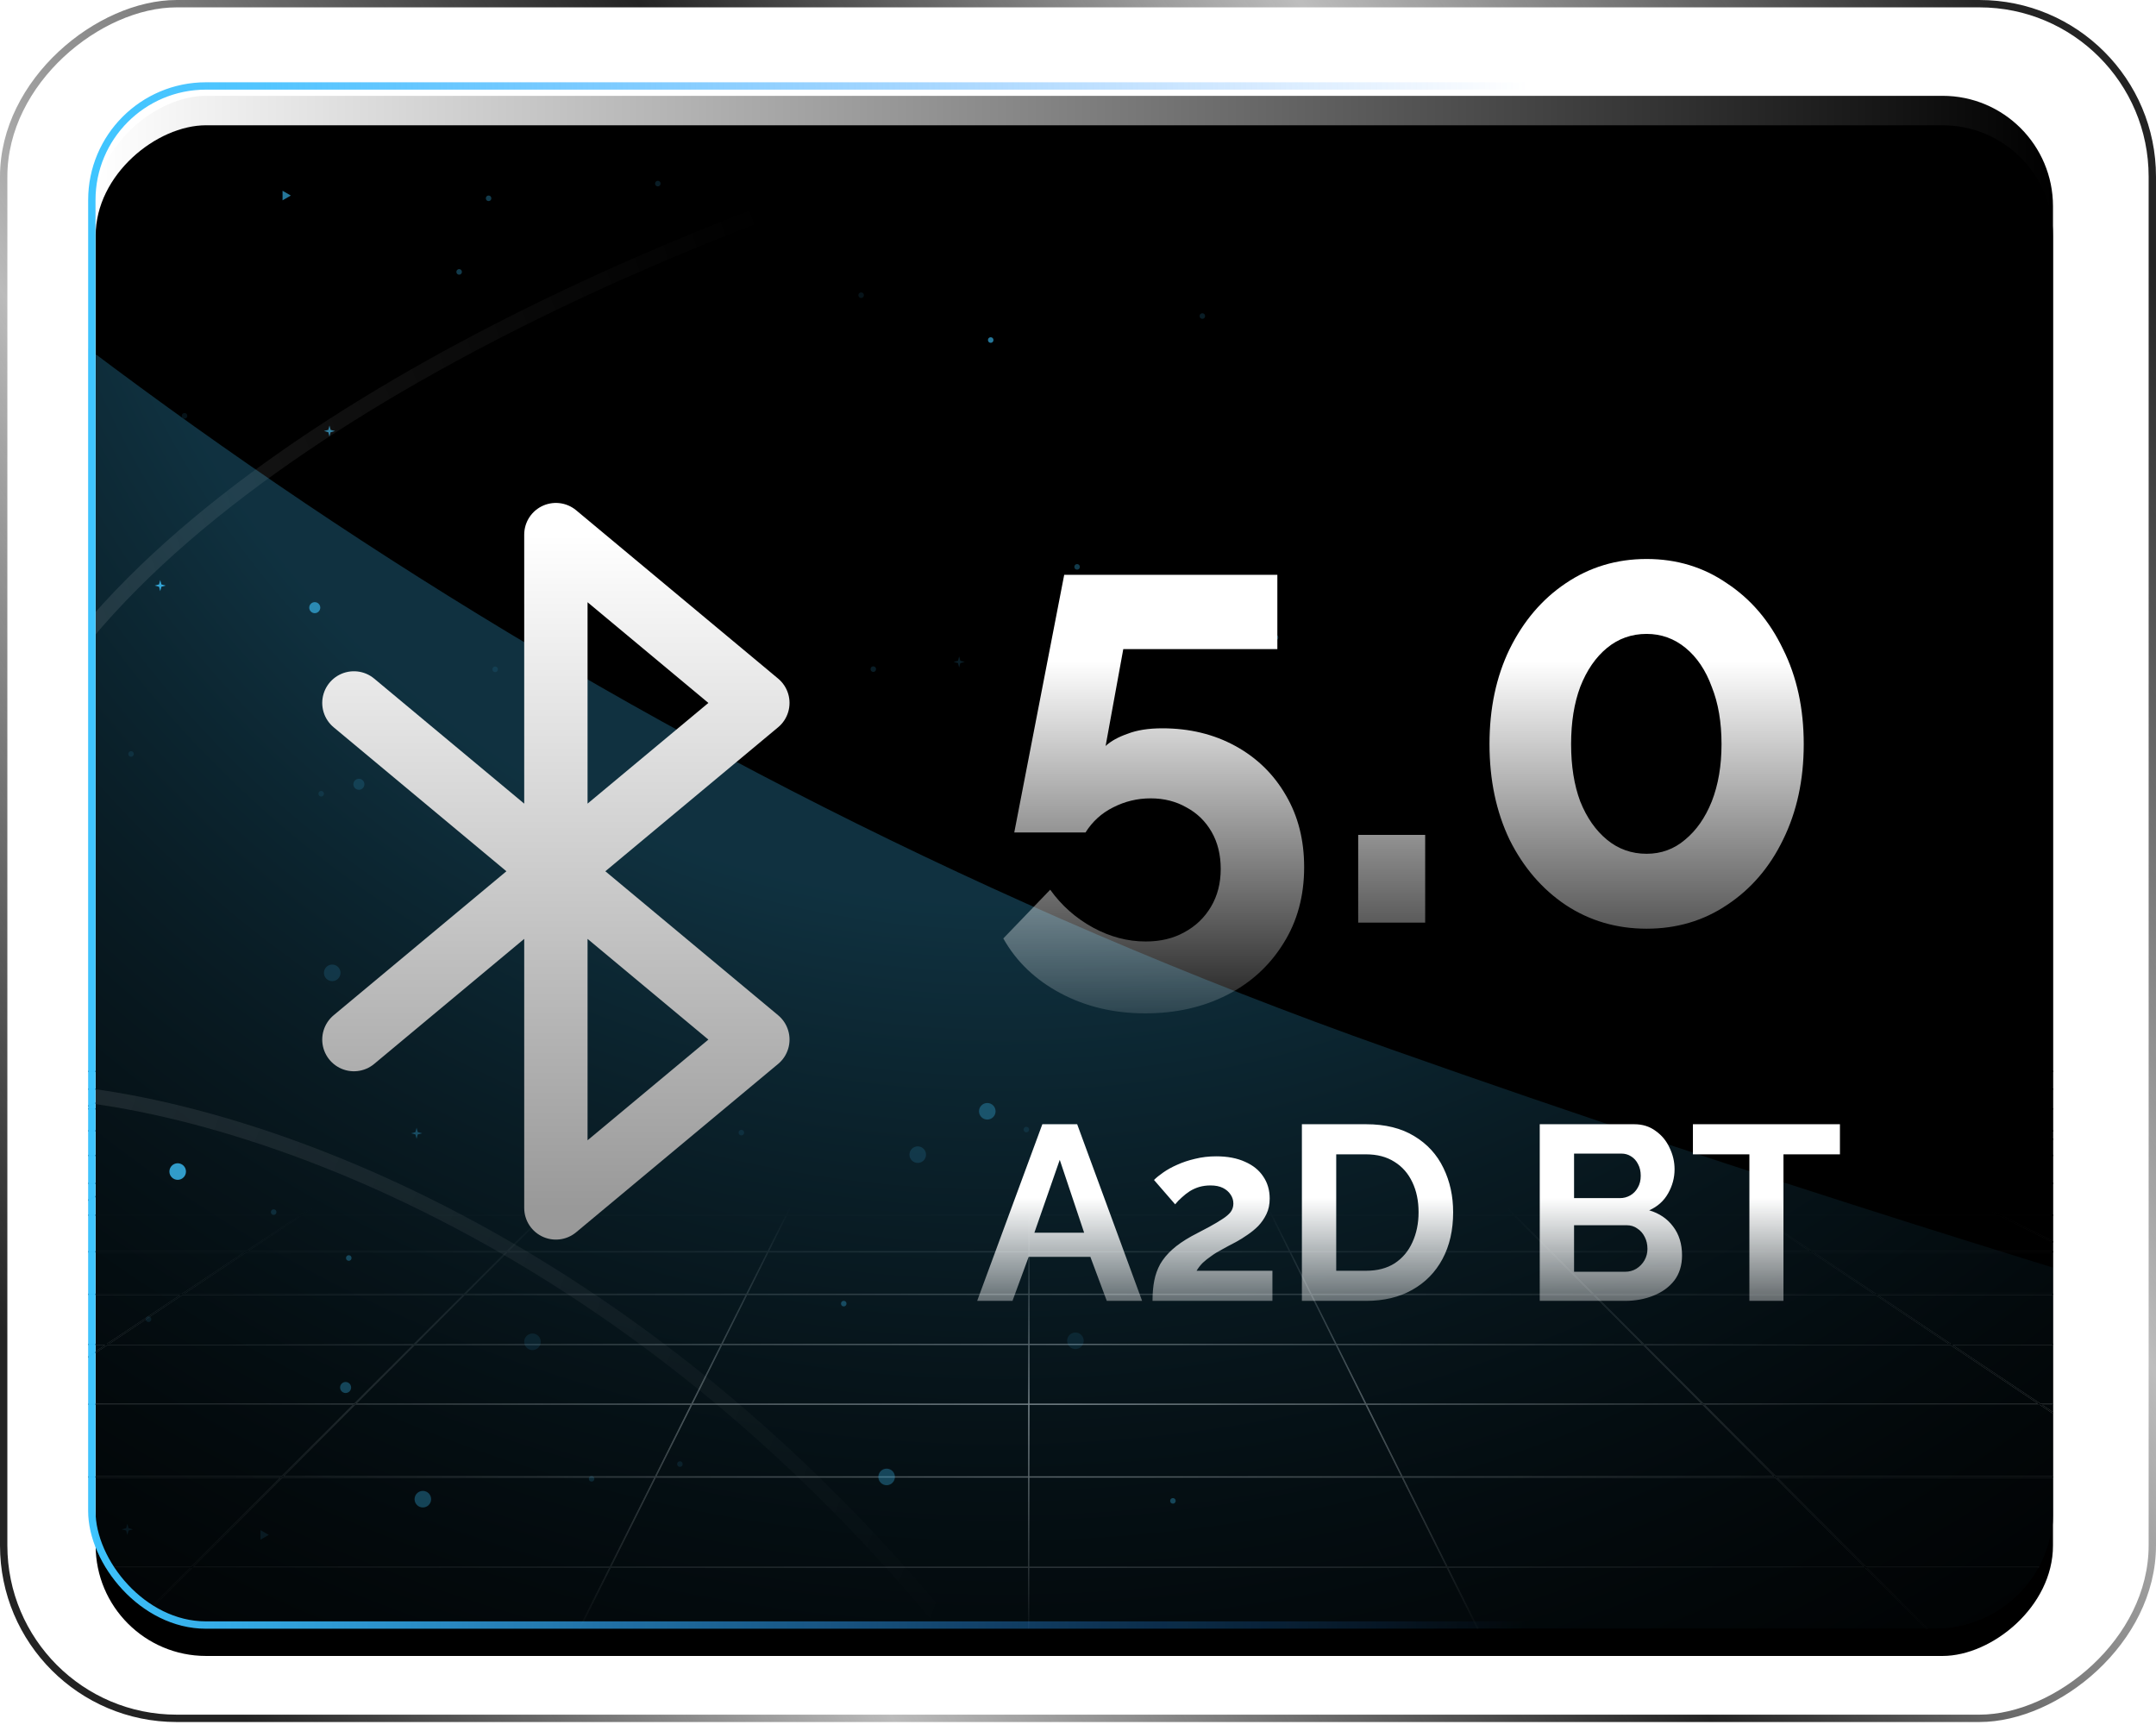 <svg width="208" height="167" viewBox="0 0 208 167" fill="none" xmlns="http://www.w3.org/2000/svg">
<rect x="0.355" y="165.761" width="165.406" height="207.29" rx="16.683" transform="rotate(-90 0.355 165.761)" stroke="url(#paint0_linear_458_2243)" stroke-width="0.71"/>
<g filter="url(#filter0_i_458_2243)">
<rect x="9.229" y="156.903" width="147.659" height="188.833" rx="10.649" transform="rotate(-90 9.229 156.903)" fill="black"/>
</g>
<rect x="9.229" y="156.903" width="147.659" height="188.833" rx="10.649" transform="rotate(-90 9.229 156.903)" fill="url(#paint1_linear_458_2243)"/>
<g clip-path="url(#clip0_458_2243)">
<path fill-rule="evenodd" clip-rule="evenodd" d="M0.362 103.291H16.847H16.848H181.721H181.722H198.208H198.209H214.696H214.697H231.184H231.185H259.83C259.864 103.291 259.892 103.319 259.892 103.354C259.892 103.388 259.864 103.416 259.83 103.416H248.236L255.374 105.004H259.83C259.864 105.004 259.892 105.032 259.892 105.066C259.892 105.101 259.864 105.128 259.83 105.128H255.932L259.843 105.999C259.877 106.006 259.898 106.039 259.89 106.073C259.883 106.106 259.85 106.128 259.816 106.12L255.36 105.128H238.53L245.622 106.904H259.83C259.864 106.904 259.892 106.932 259.892 106.966C259.892 107 259.864 107.028 259.83 107.028H246.118L254.086 109.023H259.83C259.864 109.023 259.892 109.051 259.892 109.085C259.892 109.119 259.864 109.147 259.83 109.147H254.582L259.845 110.465C259.878 110.473 259.899 110.507 259.89 110.54C259.882 110.573 259.848 110.594 259.815 110.585L254.07 109.147H235.168L243.047 111.402H259.83C259.864 111.402 259.892 111.43 259.892 111.464C259.892 111.499 259.864 111.526 259.83 111.526H243.482L252.45 114.093H259.83C259.864 114.093 259.892 114.121 259.892 114.155C259.892 114.189 259.864 114.217 259.83 114.217H252.884L259.847 116.21C259.88 116.219 259.899 116.254 259.89 116.287C259.88 116.32 259.846 116.339 259.813 116.329L252.432 114.217H230.943L239.762 117.162H259.83C259.864 117.162 259.892 117.19 259.892 117.224C259.892 117.258 259.864 117.286 259.83 117.286H240.135L250.335 120.692H259.83C259.864 120.692 259.892 120.72 259.892 120.754C259.892 120.788 259.864 120.816 259.83 120.816H250.708L259.85 123.868C259.882 123.879 259.9 123.914 259.889 123.947C259.878 123.979 259.843 123.997 259.81 123.986L250.315 120.816H225.474L235.409 124.796H259.83C259.864 124.796 259.892 124.824 259.892 124.858C259.892 124.893 259.864 124.92 259.83 124.92H235.719L247.468 129.628H259.83C259.864 129.628 259.892 129.655 259.892 129.69C259.892 129.724 259.864 129.752 259.83 129.752H247.778L259.853 134.59C259.885 134.602 259.9 134.639 259.888 134.67C259.875 134.702 259.839 134.718 259.807 134.705L247.444 129.752H218.078L229.354 135.4H259.83C259.864 135.4 259.892 135.427 259.892 135.462C259.892 135.496 259.864 135.524 259.83 135.524H229.603L243.362 142.416H259.83C259.864 142.416 259.892 142.444 259.892 142.478C259.892 142.512 259.864 142.54 259.83 142.54H243.611L259.858 150.678C259.888 150.693 259.901 150.731 259.885 150.761C259.87 150.792 259.833 150.804 259.802 150.789L243.333 142.54H207.528L220.383 151.126H259.83C259.864 151.126 259.892 151.154 259.892 151.188C259.892 151.222 259.864 151.25 259.83 151.25H220.569L237.005 162.228H259.83C259.864 162.228 259.892 162.256 259.892 162.29C259.892 162.324 259.864 162.352 259.83 162.352H237.191L258.916 176.863H259.83C259.864 176.863 259.892 176.891 259.892 176.925C259.892 176.959 259.864 176.987 259.83 176.987H259.102L259.864 177.496C259.893 177.515 259.901 177.554 259.882 177.583C259.863 177.611 259.824 177.619 259.795 177.6L258.878 176.987H205.822L225.831 197.039H259.83C259.864 197.039 259.892 197.067 259.892 197.101C259.892 197.136 259.864 197.163 259.83 197.163H225.955L259.529 230.81C259.532 230.812 259.534 230.814 259.535 230.817C259.537 230.819 259.538 230.821 259.539 230.822C259.54 230.825 259.541 230.827 259.542 230.829C259.543 230.831 259.544 230.833 259.545 230.835L259.546 230.839L259.547 230.842L259.547 230.848C259.548 230.85 259.548 230.852 259.548 230.854C259.548 230.888 259.52 230.916 259.485 230.916H-61.135C-61.154 230.916 -61.17 230.908 -61.182 230.894C-61.203 230.87 -61.202 230.833 -61.179 230.81L-27.547 197.163H-61.203C-61.237 197.163 -61.265 197.136 -61.265 197.101C-61.265 197.067 -61.237 197.039 -61.203 197.039H-27.423L-7.38 176.987H-60.435L-61.169 177.476C-61.197 177.495 -61.236 177.488 -61.255 177.459C-61.274 177.431 -61.266 177.392 -61.238 177.373L-60.659 176.987H-61.203C-61.237 176.987 -61.265 176.959 -61.265 176.925C-61.265 176.891 -61.237 176.863 -61.203 176.863H-60.473L-38.723 162.352H-61.203C-61.237 162.352 -61.265 162.324 -61.265 162.29C-61.265 162.256 -61.237 162.228 -61.203 162.228H-38.536L-22.082 151.25H-61.203C-61.237 151.25 -61.265 151.222 -61.265 151.188C-61.265 151.154 -61.237 151.126 -61.203 151.126H-21.896L-9.026 142.54H-44.831L-61.175 150.719C-61.206 150.735 -61.243 150.722 -61.258 150.692C-61.274 150.661 -61.261 150.624 -61.231 150.608L-45.108 142.54H-61.203C-61.237 142.54 -61.265 142.512 -61.265 142.478C-61.265 142.444 -61.237 142.416 -61.203 142.416H-44.86L-31.088 135.524H-61.203C-61.237 135.524 -61.265 135.496 -61.265 135.462C-61.265 135.427 -61.237 135.4 -61.203 135.4H-30.84L-19.554 129.752H-48.917L-61.18 134.662C-61.212 134.674 -61.248 134.659 -61.261 134.627C-61.273 134.595 -61.258 134.559 -61.226 134.546L-49.251 129.752H-61.203C-61.237 129.752 -61.265 129.724 -61.265 129.69C-61.265 129.655 -61.237 129.628 -61.203 129.628H-48.941L-37.184 124.92H-61.203C-61.237 124.92 -61.265 124.893 -61.265 124.858C-61.265 124.824 -61.237 124.796 -61.203 124.796H-36.874L-26.933 120.816H-51.777L-61.184 123.955C-61.216 123.966 -61.252 123.948 -61.262 123.916C-61.273 123.883 -61.256 123.848 -61.223 123.837L-52.169 120.816H-61.203C-61.237 120.816 -61.265 120.788 -61.265 120.754C-61.265 120.72 -61.237 120.692 -61.203 120.692H-51.797L-41.59 117.286H-61.203C-61.237 117.286 -61.265 117.258 -61.265 117.224C-61.265 117.19 -61.237 117.162 -61.203 117.162H-41.218L-32.393 114.217H-53.883L-61.186 116.306C-61.219 116.315 -61.254 116.296 -61.263 116.263C-61.273 116.23 -61.254 116.196 -61.221 116.186L-54.335 114.217H-61.203C-61.237 114.217 -61.265 114.189 -61.265 114.155C-61.265 114.121 -61.237 114.093 -61.203 114.093H-53.901L-44.928 111.526H-61.203C-61.237 111.526 -61.265 111.499 -61.265 111.464C-61.265 111.43 -61.237 111.402 -61.203 111.402H-44.493L-36.609 109.147H-55.509L-61.188 110.568C-61.222 110.577 -61.255 110.557 -61.264 110.523C-61.272 110.49 -61.252 110.456 -61.219 110.448L-56.021 109.147H-61.203C-61.237 109.147 -61.265 109.119 -61.265 109.085C-61.265 109.051 -61.237 109.023 -61.203 109.023H-55.524L-47.554 107.028H-61.203C-61.237 107.028 -61.265 107 -61.265 106.966C-61.265 106.932 -61.237 106.904 -61.203 106.904H-47.057L-39.962 105.128H-56.793L-61.19 106.107C-61.224 106.114 -61.257 106.093 -61.264 106.059C-61.272 106.026 -61.251 105.993 -61.217 105.985L-57.366 105.128H-61.203C-61.237 105.128 -61.265 105.101 -61.265 105.066C-61.265 105.032 -61.237 105.004 -61.203 105.004H-56.807L-49.667 103.416H-61.203C-61.237 103.416 -61.265 103.388 -61.265 103.354C-61.265 103.319 -61.237 103.291 -61.203 103.291H-32.614H-32.614H-16.127H-16.126H0.361H0.362ZM-38.499 162.352L-60.249 176.863H-7.256L7.249 162.352H-38.499ZM7.373 162.228H-38.312L-21.858 151.25H18.346L7.373 162.228ZM7.425 162.352L-7.08 176.863H45.957L53.216 162.352H7.425ZM53.278 162.228H7.549L18.521 151.25H58.769L53.278 162.228ZM53.355 162.352L46.096 176.863H99.159L99.172 162.352H53.355ZM99.172 162.228H53.417L58.908 151.25H99.181L99.172 162.228ZM99.296 162.352L99.284 176.863H152.347L145.114 162.352H99.296ZM145.052 162.228H99.296L99.306 151.25H139.58L145.052 162.228ZM145.253 162.352L152.486 176.863H205.523L191.043 162.352H145.253ZM190.919 162.228H145.191L139.718 151.25H179.965L190.919 162.228ZM191.219 162.352L205.698 176.863H258.692L236.967 162.352H191.219ZM236.781 162.228H191.095L180.141 151.25H220.345L236.781 162.228ZM207.305 142.54L220.159 151.126H180.017L171.449 142.54H207.305ZM171.274 142.54L179.841 151.126H139.657L135.377 142.54H171.274ZM135.238 142.54L139.518 151.126H99.306L99.313 142.54H135.238ZM99.189 142.54L99.182 151.126H58.97L63.265 142.54H99.189ZM63.126 142.54L58.831 151.126H18.646L27.228 142.54H63.126ZM27.052 142.54L18.47 151.126H-21.672L-8.802 142.54H27.052ZM-44.582 142.416H-8.84L1.491 135.524H-30.811L-44.582 142.416ZM27.176 142.416H-8.616L1.715 135.524H34.065L27.176 142.416ZM63.188 142.416H27.352L34.241 135.524H66.636L63.188 142.416ZM99.189 142.416H63.327L66.775 135.524H99.195L99.189 142.416ZM135.176 142.416H99.313L99.319 135.524H131.74L135.176 142.416ZM171.15 142.416H135.315L131.879 135.524H164.273L171.15 142.416ZM207.119 142.416H171.325L164.448 135.524H196.8L207.119 142.416ZM207.342 142.416H243.085L229.325 135.524H197.024L207.342 142.416ZM152.409 176.987H99.284L99.266 197.039H162.405L152.409 176.987ZM99.159 176.987H46.034L36.004 197.039H99.142L99.159 176.987ZM45.895 176.987H-7.204L-27.247 197.039H35.865L45.895 176.987ZM205.647 176.987H152.548L162.544 197.039H225.656L205.647 176.987ZM-30.562 135.4H1.677L10.143 129.752H-19.276L-30.562 135.4ZM1.901 135.4H34.19L39.835 129.752H10.367L1.901 135.4ZM66.698 135.4H34.365L40.011 129.752H69.523L66.698 135.4ZM99.195 135.4H66.837L69.662 129.752H99.2L99.195 135.4ZM131.678 135.4H99.32L99.324 129.752H128.863L131.678 135.4ZM164.149 135.4H131.817L129.002 129.752H158.513L164.149 135.4ZM164.324 135.4H196.614L188.158 129.752H158.689L164.324 135.4ZM196.838 135.4H229.077L217.801 129.752H188.382L196.838 135.4ZM235.385 124.92L247.134 129.628H217.83L208.432 124.92H235.385ZM208.155 124.92L217.553 129.628H188.196L181.148 124.92H208.155ZM180.925 124.92L187.972 129.628H158.565L153.867 124.92H180.925ZM153.692 124.92L158.389 129.628H128.94L126.593 124.92H153.692ZM126.454 124.92L128.801 129.628H99.324L99.329 124.92H126.454ZM99.204 124.92L99.2 129.628H69.724L72.079 124.92H99.204ZM71.94 124.92L69.585 129.628H40.135L44.84 124.92H71.94ZM44.664 124.92L39.959 129.628H10.553L17.608 124.92H44.664ZM17.384 124.92L10.329 129.628H-19.028L-9.622 124.92H17.384ZM-9.9 124.92L-19.306 129.628H-48.607L-36.85 124.92H-9.9ZM-49.095 103.416L-56.235 105.004H-39.466L-33.118 103.416H-49.095ZM-32.606 103.416L-38.954 105.004H-22.123L-16.569 103.416H-32.606ZM-16.117 103.416L-21.672 105.004H-4.782L-0.021 103.416H-16.117ZM0.372 103.416L-4.389 105.004H12.558L16.525 103.416H0.372ZM16.86 103.416L12.892 105.004H29.898L33.072 103.416H16.86ZM33.35 103.416L30.176 105.004H47.237L49.618 103.416H33.35ZM49.842 103.416L47.461 105.004H64.572L66.159 103.416H49.842ZM66.335 103.416L64.748 105.004H81.902L82.697 103.416H66.335ZM82.836 103.416L82.041 105.004H99.222L99.223 103.416H82.836ZM99.347 103.416L99.346 105.004H116.526L115.734 103.416H99.347ZM115.873 103.416L116.665 105.004H133.818L132.233 103.416H115.873ZM132.409 103.416L133.994 105.004H151.106L148.728 103.416H132.409ZM148.952 103.416L151.33 105.004H168.391L165.22 103.416H148.952ZM165.498 103.416L168.669 105.004H185.674L181.709 103.416H165.498ZM182.043 103.416L186.008 105.004H202.956L198.199 103.416H182.043ZM198.591 103.416L203.349 105.004H220.239L214.688 103.416H198.591ZM215.14 103.416L220.69 105.004H237.522L231.177 103.416H215.14ZM231.688 103.416L238.033 105.004H254.802L247.664 103.416H231.688ZM-51.404 120.692L-41.197 117.286H-18.117L-26.623 120.692H-51.404ZM-40.825 117.162H-17.806L-10.452 114.217H-32L-40.825 117.162ZM-26.288 120.692L-17.782 117.286H5.356L-1.45 120.692H-26.288ZM-17.472 117.162H5.604L11.488 114.217H-10.118L-17.472 117.162ZM-1.172 120.692L5.634 117.286H28.828L23.723 120.692H-1.172ZM5.882 117.162H29.014L33.428 114.217H11.766L5.882 117.162ZM23.947 120.692L29.052 117.286H52.295L48.891 120.692H23.947ZM29.238 117.162H52.419L55.363 114.217H33.652L29.238 117.162ZM49.067 120.692L52.471 117.286H75.759L74.055 120.692H49.067ZM52.595 117.162H75.821L77.294 114.217H55.538L52.595 117.162ZM74.194 120.692L75.898 117.286H99.211L99.208 120.692H74.194ZM75.96 117.162H99.211L99.213 114.217H77.433L75.96 117.162ZM99.332 120.692L99.335 117.286H122.649L124.346 120.692H99.332ZM99.335 117.162H122.587L121.119 114.217H99.338L99.335 117.162ZM124.485 120.692L122.788 117.286H146.074L149.472 120.692H124.485ZM122.726 117.162H145.95L143.012 114.217H121.258L122.726 117.162ZM149.648 120.692L146.249 117.286H169.495L174.594 120.692H149.648ZM146.125 117.162H169.308L164.9 114.217H143.187L146.125 117.162ZM174.817 120.692L169.718 117.286H192.912L199.712 120.692H174.817ZM169.532 117.162H192.664L186.785 114.217H165.124L169.532 117.162ZM199.99 120.692L193.19 117.286H216.329L224.83 120.692H199.99ZM192.942 117.162H216.019L208.669 114.217H187.063L192.942 117.162ZM225.164 120.692L216.663 117.286H239.742L249.943 120.692H225.164ZM216.353 117.162H239.37L230.551 114.217H209.004L216.353 117.162ZM235.074 124.796L225.14 120.816H200.238L208.184 124.796H235.074ZM207.907 124.796L199.96 120.816H175.003L180.962 124.796H207.907ZM180.739 124.796L174.78 120.816H149.772L153.743 124.796H180.739ZM153.568 124.796L149.596 120.816H124.547L126.531 124.796H153.568ZM126.392 124.796L124.408 120.816H99.332L99.329 124.796H126.392ZM99.204 124.796L99.208 120.816H74.132L72.141 124.796H99.204ZM72.002 124.796L73.993 120.816H48.943L44.964 124.796H72.002ZM44.788 124.796L48.767 120.816H23.761L17.795 124.796H44.788ZM17.571 124.796L23.537 120.816H-1.42L-9.374 124.796H17.571ZM-9.651 124.796L-1.698 120.816H-26.599L-36.54 124.796H-9.651ZM-60.985 230.792L-27.372 197.163H35.803L18.981 230.792H-60.985ZM19.12 230.792L35.941 197.163H99.142L99.113 230.792H19.12ZM99.237 230.792L99.266 197.163H162.467L179.23 230.792H99.237ZM179.369 230.792L162.606 197.163H225.78L259.336 230.792H179.369ZM245.11 106.904L238.018 105.128H221.125L227.329 106.904H245.11ZM226.877 106.904L220.673 105.128H203.721L209.039 106.904H226.877ZM209.411 107.028H227.311L234.282 109.023H215.386L209.411 107.028ZM208.646 106.904L203.329 105.128H186.318L190.75 106.904H208.646ZM191.06 107.028H209.019L214.993 109.023H196.039L191.06 107.028ZM190.416 106.904L185.984 105.128H168.917L172.462 106.904H190.416ZM172.71 107.028H190.726L195.705 109.023H176.693L172.71 107.028ZM172.184 106.904L168.64 105.128H151.516L154.174 106.904H172.184ZM154.36 107.028H172.432L176.415 109.023H157.347L154.36 107.028ZM153.951 106.904L151.292 105.128H134.118L135.89 106.904H153.951ZM136.014 107.028H154.137L157.123 109.023H138.004L136.014 107.028ZM135.714 106.904L133.942 105.128H116.727L117.612 106.904H135.714ZM117.674 107.028H135.838L137.829 109.023H118.668L117.674 107.028ZM117.473 106.904L116.588 105.128H99.346L99.344 106.904H117.473ZM99.344 107.028H117.535L118.53 109.023H99.342L99.344 107.028ZM99.22 106.904L99.221 105.128H81.979L81.091 106.904H99.22ZM81.029 107.028H99.22L99.218 109.023H80.031L81.029 107.028ZM80.952 106.904L81.84 105.128H64.623L62.849 106.904H80.952ZM62.724 107.028H80.89L79.892 109.023H60.73L62.724 107.028ZM62.673 106.904L64.448 105.128H47.275L44.614 106.904H62.673ZM44.427 107.028H62.549L60.555 109.023H41.438L44.427 107.028ZM44.39 106.904L47.051 105.128H29.928L26.38 106.904H44.39ZM26.131 107.028H44.203L41.214 109.023H22.145L26.131 107.028ZM26.102 106.904L29.65 105.128H12.582L8.148 106.904H26.102ZM7.837 107.028H25.854L21.868 109.023H2.855L7.837 107.028ZM7.813 106.904L12.248 105.128H-4.761L-10.082 106.904H7.813ZM-10.455 107.028H7.503L2.521 109.023H-16.433L-10.455 107.028ZM-10.475 106.904L-5.154 105.128H-22.106L-28.314 106.904H-10.475ZM-28.748 107.028H-10.848L-16.826 109.023H-35.723L-28.748 107.028ZM-28.766 106.904L-22.558 105.128H-39.45L-46.545 106.904H-28.766ZM-47.042 107.028H-29.2L-36.175 109.023H-55.013L-47.042 107.028ZM227.763 107.028H245.606L253.574 109.023H234.734L227.763 107.028ZM251.998 114.093L243.03 111.526H222.884L230.571 114.093H251.998ZM230.178 114.093L222.491 111.526H202.287L208.693 114.093H230.178ZM208.359 114.093L201.953 111.526H181.691L186.815 114.093H208.359ZM186.537 114.093L181.413 111.526H161.095L164.938 114.093H186.537ZM164.714 114.093L160.871 111.526H140.502L143.063 114.093H164.714ZM142.888 114.093L140.327 111.526H119.916L121.196 114.093H142.888ZM121.057 114.093L119.777 111.526H99.34L99.338 114.093H121.057ZM99.214 114.093L99.216 111.526H78.779L77.495 114.093H99.214ZM77.356 114.093L78.64 111.526H58.228L55.663 114.093H77.356ZM55.487 114.093L58.052 111.526H37.685L33.838 114.093H55.487ZM33.614 114.093L37.461 111.526H17.143L12.014 114.093H33.614ZM11.737 114.093L16.865 111.526H-3.397L-9.807 114.093H11.737ZM-10.142 114.093L-3.732 111.526H-23.936L-31.628 114.093H-10.142ZM-32.02 114.093L-24.328 111.526H-44.475L-53.449 114.093H-32.02ZM-23.956 111.402H-44.041L-36.157 109.147H-17.198L-23.956 111.402ZM-23.563 111.402H-3.421L2.21 109.147H-16.806L-23.563 111.402ZM-3.087 111.402H17.113L21.619 109.147H2.545L-3.087 111.402ZM17.391 111.402H37.647L41.027 109.147H21.897L17.391 111.402ZM37.871 111.402H58.177L60.431 109.147H41.251L37.871 111.402ZM58.352 111.402H78.702L79.83 109.147H60.606L58.352 111.402ZM78.841 111.402H99.216L99.218 109.147H79.969L78.841 111.402ZM99.34 111.402H119.716L118.592 109.147H99.342L99.34 111.402ZM119.854 111.402H140.203L137.953 109.147H118.73L119.854 111.402ZM140.378 111.402H160.685L157.309 109.147H138.128L140.378 111.402ZM160.909 111.402H181.165L176.663 109.147H157.533L160.909 111.402ZM181.443 111.402H201.643L196.015 109.147H176.941L181.443 111.402ZM201.977 111.402H222.119L215.365 109.147H196.349L201.977 111.402ZM242.596 111.402H222.512L215.758 109.147H234.716L242.596 111.402Z" fill="url(#paint2_linear_458_2243)" fill-opacity="0.7"/>
<path fill-rule="evenodd" clip-rule="evenodd" d="M0.362 103.291H16.847H16.848H181.721H181.722H198.208H198.209H214.696H214.697H231.184H231.185H259.83C259.864 103.291 259.892 103.319 259.892 103.354C259.892 103.388 259.864 103.416 259.83 103.416H248.236L255.374 105.004H259.83C259.864 105.004 259.892 105.032 259.892 105.066C259.892 105.101 259.864 105.128 259.83 105.128H255.932L259.843 105.999C259.877 106.006 259.898 106.039 259.89 106.073C259.883 106.106 259.85 106.128 259.816 106.12L255.36 105.128H238.53L245.622 106.904H259.83C259.864 106.904 259.892 106.932 259.892 106.966C259.892 107 259.864 107.028 259.83 107.028H246.118L254.086 109.023H259.83C259.864 109.023 259.892 109.051 259.892 109.085C259.892 109.119 259.864 109.147 259.83 109.147H254.582L259.845 110.465C259.878 110.473 259.899 110.507 259.89 110.54C259.882 110.573 259.848 110.594 259.815 110.585L254.07 109.147H235.168L243.047 111.402H259.83C259.864 111.402 259.892 111.43 259.892 111.464C259.892 111.499 259.864 111.526 259.83 111.526H243.482L252.45 114.093H259.83C259.864 114.093 259.892 114.121 259.892 114.155C259.892 114.189 259.864 114.217 259.83 114.217H252.884L259.847 116.21C259.88 116.219 259.899 116.254 259.89 116.287C259.88 116.32 259.846 116.339 259.813 116.329L252.432 114.217H230.943L239.762 117.162H259.83C259.864 117.162 259.892 117.19 259.892 117.224C259.892 117.258 259.864 117.286 259.83 117.286H240.135L250.335 120.692H259.83C259.864 120.692 259.892 120.72 259.892 120.754C259.892 120.788 259.864 120.816 259.83 120.816H250.708L259.85 123.868C259.882 123.879 259.9 123.914 259.889 123.947C259.878 123.979 259.843 123.997 259.81 123.986L250.315 120.816H225.474L235.409 124.796H259.83C259.864 124.796 259.892 124.824 259.892 124.858C259.892 124.893 259.864 124.92 259.83 124.92H235.719L247.468 129.628H259.83C259.864 129.628 259.892 129.655 259.892 129.69C259.892 129.724 259.864 129.752 259.83 129.752H247.778L259.853 134.59C259.885 134.602 259.9 134.639 259.888 134.67C259.875 134.702 259.839 134.718 259.807 134.705L247.444 129.752H218.078L229.354 135.4H259.83C259.864 135.4 259.892 135.427 259.892 135.462C259.892 135.496 259.864 135.524 259.83 135.524H229.603L243.362 142.416H259.83C259.864 142.416 259.892 142.444 259.892 142.478C259.892 142.512 259.864 142.54 259.83 142.54H243.611L259.858 150.678C259.888 150.693 259.901 150.731 259.885 150.761C259.87 150.792 259.833 150.804 259.802 150.789L243.333 142.54H207.528L220.383 151.126H259.83C259.864 151.126 259.892 151.154 259.892 151.188C259.892 151.222 259.864 151.25 259.83 151.25H220.569L237.005 162.228H259.83C259.864 162.228 259.892 162.256 259.892 162.29C259.892 162.324 259.864 162.352 259.83 162.352H237.191L258.916 176.863H259.83C259.864 176.863 259.892 176.891 259.892 176.925C259.892 176.959 259.864 176.987 259.83 176.987H259.102L259.864 177.496C259.893 177.515 259.901 177.554 259.882 177.583C259.863 177.611 259.824 177.619 259.795 177.6L258.878 176.987H205.822L225.831 197.039H259.83C259.864 197.039 259.892 197.067 259.892 197.101C259.892 197.136 259.864 197.163 259.83 197.163H225.955L259.529 230.81C259.532 230.812 259.534 230.814 259.535 230.817C259.537 230.819 259.538 230.821 259.539 230.822C259.54 230.825 259.541 230.827 259.542 230.829C259.543 230.831 259.544 230.833 259.545 230.835L259.546 230.839L259.547 230.842L259.547 230.848C259.548 230.85 259.548 230.852 259.548 230.854C259.548 230.888 259.52 230.916 259.485 230.916H-61.135C-61.154 230.916 -61.17 230.908 -61.182 230.894C-61.203 230.87 -61.202 230.833 -61.179 230.81L-27.547 197.163H-61.203C-61.237 197.163 -61.265 197.136 -61.265 197.101C-61.265 197.067 -61.237 197.039 -61.203 197.039H-27.423L-7.38 176.987H-60.435L-61.169 177.476C-61.197 177.495 -61.236 177.488 -61.255 177.459C-61.274 177.431 -61.266 177.392 -61.238 177.373L-60.659 176.987H-61.203C-61.237 176.987 -61.265 176.959 -61.265 176.925C-61.265 176.891 -61.237 176.863 -61.203 176.863H-60.473L-38.723 162.352H-61.203C-61.237 162.352 -61.265 162.324 -61.265 162.29C-61.265 162.256 -61.237 162.228 -61.203 162.228H-38.536L-22.082 151.25H-61.203C-61.237 151.25 -61.265 151.222 -61.265 151.188C-61.265 151.154 -61.237 151.126 -61.203 151.126H-21.896L-9.026 142.54H-44.831L-61.175 150.719C-61.206 150.735 -61.243 150.722 -61.258 150.692C-61.274 150.661 -61.261 150.624 -61.231 150.608L-45.108 142.54H-61.203C-61.237 142.54 -61.265 142.512 -61.265 142.478C-61.265 142.444 -61.237 142.416 -61.203 142.416H-44.86L-31.088 135.524H-61.203C-61.237 135.524 -61.265 135.496 -61.265 135.462C-61.265 135.427 -61.237 135.4 -61.203 135.4H-30.84L-19.554 129.752H-48.917L-61.18 134.662C-61.212 134.674 -61.248 134.659 -61.261 134.627C-61.273 134.595 -61.258 134.559 -61.226 134.546L-49.251 129.752H-61.203C-61.237 129.752 -61.265 129.724 -61.265 129.69C-61.265 129.655 -61.237 129.628 -61.203 129.628H-48.941L-37.184 124.92H-61.203C-61.237 124.92 -61.265 124.893 -61.265 124.858C-61.265 124.824 -61.237 124.796 -61.203 124.796H-36.874L-26.933 120.816H-51.777L-61.184 123.955C-61.216 123.966 -61.252 123.948 -61.262 123.916C-61.273 123.883 -61.256 123.848 -61.223 123.837L-52.169 120.816H-61.203C-61.237 120.816 -61.265 120.788 -61.265 120.754C-61.265 120.72 -61.237 120.692 -61.203 120.692H-51.797L-41.59 117.286H-61.203C-61.237 117.286 -61.265 117.258 -61.265 117.224C-61.265 117.19 -61.237 117.162 -61.203 117.162H-41.218L-32.393 114.217H-53.883L-61.186 116.306C-61.219 116.315 -61.254 116.296 -61.263 116.263C-61.273 116.23 -61.254 116.196 -61.221 116.186L-54.335 114.217H-61.203C-61.237 114.217 -61.265 114.189 -61.265 114.155C-61.265 114.121 -61.237 114.093 -61.203 114.093H-53.901L-44.928 111.526H-61.203C-61.237 111.526 -61.265 111.499 -61.265 111.464C-61.265 111.43 -61.237 111.402 -61.203 111.402H-44.493L-36.609 109.147H-55.509L-61.188 110.568C-61.222 110.577 -61.255 110.557 -61.264 110.523C-61.272 110.49 -61.252 110.456 -61.219 110.448L-56.021 109.147H-61.203C-61.237 109.147 -61.265 109.119 -61.265 109.085C-61.265 109.051 -61.237 109.023 -61.203 109.023H-55.524L-47.554 107.028H-61.203C-61.237 107.028 -61.265 107 -61.265 106.966C-61.265 106.932 -61.237 106.904 -61.203 106.904H-47.057L-39.962 105.128H-56.793L-61.19 106.107C-61.224 106.114 -61.257 106.093 -61.264 106.059C-61.272 106.026 -61.251 105.993 -61.217 105.985L-57.366 105.128H-61.203C-61.237 105.128 -61.265 105.101 -61.265 105.066C-61.265 105.032 -61.237 105.004 -61.203 105.004H-56.807L-49.667 103.416H-61.203C-61.237 103.416 -61.265 103.388 -61.265 103.354C-61.265 103.319 -61.237 103.291 -61.203 103.291H-32.614H-32.614H-16.127H-16.126H0.361H0.362ZM-38.499 162.352L-60.249 176.863H-7.256L7.249 162.352H-38.499ZM7.373 162.228H-38.312L-21.858 151.25H18.346L7.373 162.228ZM7.425 162.352L-7.08 176.863H45.957L53.216 162.352H7.425ZM53.278 162.228H7.549L18.521 151.25H58.769L53.278 162.228ZM53.355 162.352L46.096 176.863H99.159L99.172 162.352H53.355ZM99.172 162.228H53.417L58.908 151.25H99.181L99.172 162.228ZM99.296 162.352L99.284 176.863H152.347L145.114 162.352H99.296ZM145.052 162.228H99.296L99.306 151.25H139.58L145.052 162.228ZM145.253 162.352L152.486 176.863H205.523L191.043 162.352H145.253ZM190.919 162.228H145.191L139.718 151.25H179.965L190.919 162.228ZM191.219 162.352L205.698 176.863H258.692L236.967 162.352H191.219ZM236.781 162.228H191.095L180.141 151.25H220.345L236.781 162.228ZM207.305 142.54L220.159 151.126H180.017L171.449 142.54H207.305ZM171.274 142.54L179.841 151.126H139.657L135.377 142.54H171.274ZM135.238 142.54L139.518 151.126H99.306L99.313 142.54H135.238ZM99.189 142.54L99.182 151.126H58.97L63.265 142.54H99.189ZM63.126 142.54L58.831 151.126H18.646L27.228 142.54H63.126ZM27.052 142.54L18.47 151.126H-21.672L-8.802 142.54H27.052ZM-44.582 142.416H-8.84L1.491 135.524H-30.811L-44.582 142.416ZM27.176 142.416H-8.616L1.715 135.524H34.065L27.176 142.416ZM63.188 142.416H27.352L34.241 135.524H66.636L63.188 142.416ZM99.189 142.416H63.327L66.775 135.524H99.195L99.189 142.416ZM135.176 142.416H99.313L99.319 135.524H131.74L135.176 142.416ZM171.15 142.416H135.315L131.879 135.524H164.273L171.15 142.416ZM207.119 142.416H171.325L164.448 135.524H196.8L207.119 142.416ZM207.342 142.416H243.085L229.325 135.524H197.024L207.342 142.416ZM152.409 176.987H99.284L99.266 197.039H162.405L152.409 176.987ZM99.159 176.987H46.034L36.004 197.039H99.142L99.159 176.987ZM45.895 176.987H-7.204L-27.247 197.039H35.865L45.895 176.987ZM205.647 176.987H152.548L162.544 197.039H225.656L205.647 176.987ZM-30.562 135.4H1.677L10.143 129.752H-19.276L-30.562 135.4ZM1.901 135.4H34.19L39.835 129.752H10.367L1.901 135.4ZM66.698 135.4H34.365L40.011 129.752H69.523L66.698 135.4ZM99.195 135.4H66.837L69.662 129.752H99.2L99.195 135.4ZM131.678 135.4H99.32L99.324 129.752H128.863L131.678 135.4ZM164.149 135.4H131.817L129.002 129.752H158.513L164.149 135.4ZM164.324 135.4H196.614L188.158 129.752H158.689L164.324 135.4ZM196.838 135.4H229.077L217.801 129.752H188.382L196.838 135.4ZM235.385 124.92L247.134 129.628H217.83L208.432 124.92H235.385ZM208.155 124.92L217.553 129.628H188.196L181.148 124.92H208.155ZM180.925 124.92L187.972 129.628H158.565L153.867 124.92H180.925ZM153.692 124.92L158.389 129.628H128.94L126.593 124.92H153.692ZM126.454 124.92L128.801 129.628H99.324L99.329 124.92H126.454ZM99.204 124.92L99.2 129.628H69.724L72.079 124.92H99.204ZM71.94 124.92L69.585 129.628H40.135L44.84 124.92H71.94ZM44.664 124.92L39.959 129.628H10.553L17.608 124.92H44.664ZM17.384 124.92L10.329 129.628H-19.028L-9.622 124.92H17.384ZM-9.9 124.92L-19.306 129.628H-48.607L-36.85 124.92H-9.9ZM-49.095 103.416L-56.235 105.004H-39.466L-33.118 103.416H-49.095ZM-32.606 103.416L-38.954 105.004H-22.123L-16.569 103.416H-32.606ZM-16.117 103.416L-21.672 105.004H-4.782L-0.021 103.416H-16.117ZM0.372 103.416L-4.389 105.004H12.558L16.525 103.416H0.372ZM16.86 103.416L12.892 105.004H29.898L33.072 103.416H16.86ZM33.35 103.416L30.176 105.004H47.237L49.618 103.416H33.35ZM49.842 103.416L47.461 105.004H64.572L66.159 103.416H49.842ZM66.335 103.416L64.748 105.004H81.902L82.697 103.416H66.335ZM82.836 103.416L82.041 105.004H99.222L99.223 103.416H82.836ZM99.347 103.416L99.346 105.004H116.526L115.734 103.416H99.347ZM115.873 103.416L116.665 105.004H133.818L132.233 103.416H115.873ZM132.409 103.416L133.994 105.004H151.106L148.728 103.416H132.409ZM148.952 103.416L151.33 105.004H168.391L165.22 103.416H148.952ZM165.498 103.416L168.669 105.004H185.674L181.709 103.416H165.498ZM182.043 103.416L186.008 105.004H202.956L198.199 103.416H182.043ZM198.591 103.416L203.349 105.004H220.239L214.688 103.416H198.591ZM215.14 103.416L220.69 105.004H237.522L231.177 103.416H215.14ZM231.688 103.416L238.033 105.004H254.802L247.664 103.416H231.688ZM-51.404 120.692L-41.197 117.286H-18.117L-26.623 120.692H-51.404ZM-40.825 117.162H-17.806L-10.452 114.217H-32L-40.825 117.162ZM-26.288 120.692L-17.782 117.286H5.356L-1.45 120.692H-26.288ZM-17.472 117.162H5.604L11.488 114.217H-10.118L-17.472 117.162ZM-1.172 120.692L5.634 117.286H28.828L23.723 120.692H-1.172ZM5.882 117.162H29.014L33.428 114.217H11.766L5.882 117.162ZM23.947 120.692L29.052 117.286H52.295L48.891 120.692H23.947ZM29.238 117.162H52.419L55.363 114.217H33.652L29.238 117.162ZM49.067 120.692L52.471 117.286H75.759L74.055 120.692H49.067ZM52.595 117.162H75.821L77.294 114.217H55.538L52.595 117.162ZM74.194 120.692L75.898 117.286H99.211L99.208 120.692H74.194ZM75.96 117.162H99.211L99.213 114.217H77.433L75.96 117.162ZM99.332 120.692L99.335 117.286H122.649L124.346 120.692H99.332ZM99.335 117.162H122.587L121.119 114.217H99.338L99.335 117.162ZM124.485 120.692L122.788 117.286H146.074L149.472 120.692H124.485ZM122.726 117.162H145.95L143.012 114.217H121.258L122.726 117.162ZM149.648 120.692L146.249 117.286H169.495L174.594 120.692H149.648ZM146.125 117.162H169.308L164.9 114.217H143.187L146.125 117.162ZM174.817 120.692L169.718 117.286H192.912L199.712 120.692H174.817ZM169.532 117.162H192.664L186.785 114.217H165.124L169.532 117.162ZM199.99 120.692L193.19 117.286H216.329L224.83 120.692H199.99ZM192.942 117.162H216.019L208.669 114.217H187.063L192.942 117.162ZM225.164 120.692L216.663 117.286H239.742L249.943 120.692H225.164ZM216.353 117.162H239.37L230.551 114.217H209.004L216.353 117.162ZM235.074 124.796L225.14 120.816H200.238L208.184 124.796H235.074ZM207.907 124.796L199.96 120.816H175.003L180.962 124.796H207.907ZM180.739 124.796L174.78 120.816H149.772L153.743 124.796H180.739ZM153.568 124.796L149.596 120.816H124.547L126.531 124.796H153.568ZM126.392 124.796L124.408 120.816H99.332L99.329 124.796H126.392ZM99.204 124.796L99.208 120.816H74.132L72.141 124.796H99.204ZM72.002 124.796L73.993 120.816H48.943L44.964 124.796H72.002ZM44.788 124.796L48.767 120.816H23.761L17.795 124.796H44.788ZM17.571 124.796L23.537 120.816H-1.42L-9.374 124.796H17.571ZM-9.651 124.796L-1.698 120.816H-26.599L-36.54 124.796H-9.651ZM-60.985 230.792L-27.372 197.163H35.803L18.981 230.792H-60.985ZM19.12 230.792L35.941 197.163H99.142L99.113 230.792H19.12ZM99.237 230.792L99.266 197.163H162.467L179.23 230.792H99.237ZM179.369 230.792L162.606 197.163H225.78L259.336 230.792H179.369ZM245.11 106.904L238.018 105.128H221.125L227.329 106.904H245.11ZM226.877 106.904L220.673 105.128H203.721L209.039 106.904H226.877ZM209.411 107.028H227.311L234.282 109.023H215.386L209.411 107.028ZM208.646 106.904L203.329 105.128H186.318L190.75 106.904H208.646ZM191.06 107.028H209.019L214.993 109.023H196.039L191.06 107.028ZM190.416 106.904L185.984 105.128H168.917L172.462 106.904H190.416ZM172.71 107.028H190.726L195.705 109.023H176.693L172.71 107.028ZM172.184 106.904L168.64 105.128H151.516L154.174 106.904H172.184ZM154.36 107.028H172.432L176.415 109.023H157.347L154.36 107.028ZM153.951 106.904L151.292 105.128H134.118L135.89 106.904H153.951ZM136.014 107.028H154.137L157.123 109.023H138.004L136.014 107.028ZM135.714 106.904L133.942 105.128H116.727L117.612 106.904H135.714ZM117.674 107.028H135.838L137.829 109.023H118.668L117.674 107.028ZM117.473 106.904L116.588 105.128H99.346L99.344 106.904H117.473ZM99.344 107.028H117.535L118.53 109.023H99.342L99.344 107.028ZM99.22 106.904L99.221 105.128H81.979L81.091 106.904H99.22ZM81.029 107.028H99.22L99.218 109.023H80.031L81.029 107.028ZM80.952 106.904L81.84 105.128H64.623L62.849 106.904H80.952ZM62.724 107.028H80.89L79.892 109.023H60.73L62.724 107.028ZM62.673 106.904L64.448 105.128H47.275L44.614 106.904H62.673ZM44.427 107.028H62.549L60.555 109.023H41.438L44.427 107.028ZM44.39 106.904L47.051 105.128H29.928L26.38 106.904H44.39ZM26.131 107.028H44.203L41.214 109.023H22.145L26.131 107.028ZM26.102 106.904L29.65 105.128H12.582L8.148 106.904H26.102ZM7.837 107.028H25.854L21.868 109.023H2.855L7.837 107.028ZM7.813 106.904L12.248 105.128H-4.761L-10.082 106.904H7.813ZM-10.455 107.028H7.503L2.521 109.023H-16.433L-10.455 107.028ZM-10.475 106.904L-5.154 105.128H-22.106L-28.314 106.904H-10.475ZM-28.748 107.028H-10.848L-16.826 109.023H-35.723L-28.748 107.028ZM-28.766 106.904L-22.558 105.128H-39.45L-46.545 106.904H-28.766ZM-47.042 107.028H-29.2L-36.175 109.023H-55.013L-47.042 107.028ZM227.763 107.028H245.606L253.574 109.023H234.734L227.763 107.028ZM251.998 114.093L243.03 111.526H222.884L230.571 114.093H251.998ZM230.178 114.093L222.491 111.526H202.287L208.693 114.093H230.178ZM208.359 114.093L201.953 111.526H181.691L186.815 114.093H208.359ZM186.537 114.093L181.413 111.526H161.095L164.938 114.093H186.537ZM164.714 114.093L160.871 111.526H140.502L143.063 114.093H164.714ZM142.888 114.093L140.327 111.526H119.916L121.196 114.093H142.888ZM121.057 114.093L119.777 111.526H99.34L99.338 114.093H121.057ZM99.214 114.093L99.216 111.526H78.779L77.495 114.093H99.214ZM77.356 114.093L78.64 111.526H58.228L55.663 114.093H77.356ZM55.487 114.093L58.052 111.526H37.685L33.838 114.093H55.487ZM33.614 114.093L37.461 111.526H17.143L12.014 114.093H33.614ZM11.737 114.093L16.865 111.526H-3.397L-9.807 114.093H11.737ZM-10.142 114.093L-3.732 111.526H-23.936L-31.628 114.093H-10.142ZM-32.02 114.093L-24.328 111.526H-44.475L-53.449 114.093H-32.02ZM-23.956 111.402H-44.041L-36.157 109.147H-17.198L-23.956 111.402ZM-23.563 111.402H-3.421L2.21 109.147H-16.806L-23.563 111.402ZM-3.087 111.402H17.113L21.619 109.147H2.545L-3.087 111.402ZM17.391 111.402H37.647L41.027 109.147H21.897L17.391 111.402ZM37.871 111.402H58.177L60.431 109.147H41.251L37.871 111.402ZM58.352 111.402H78.702L79.83 109.147H60.606L58.352 111.402ZM78.841 111.402H99.216L99.218 109.147H79.969L78.841 111.402ZM99.34 111.402H119.716L118.592 109.147H99.342L99.34 111.402ZM119.854 111.402H140.203L137.953 109.147H118.73L119.854 111.402ZM140.378 111.402H160.685L157.309 109.147H138.128L140.378 111.402ZM160.909 111.402H181.165L176.663 109.147H157.533L160.909 111.402ZM181.443 111.402H201.643L196.015 109.147H176.941L181.443 111.402ZM201.977 111.402H222.119L215.365 109.147H196.349L201.977 111.402ZM242.596 111.402H222.512L215.758 109.147H234.716L242.596 111.402Z" fill="url(#paint3_linear_458_2243)"/>
<g style="mix-blend-mode:screen" filter="url(#filter1_f_458_2243)">
<path d="M134.136 101.202C-21.816 46.058 -95.86 -72.649 -116.406 -102.425L1.102 277.159L334.494 221.327C315.724 139.682 281.507 153.311 134.136 101.202Z" fill="url(#paint4_radial_458_2243)" fill-opacity="0.25"/>
</g>
<circle cx="34.625" cy="75.655" r="0.532" transform="rotate(90 34.625 75.655)" fill="#3EC5FF" fill-opacity="0.15"/>
<circle cx="30.366" cy="58.618" r="0.532" transform="rotate(90 30.366 58.618)" fill="#3EC5FF" fill-opacity="0.6"/>
<circle cx="33.342" cy="133.846" r="0.532" transform="rotate(90 33.342 133.846)" fill="#3EC5FF" fill-opacity="0.3"/>
<circle cx="85.537" cy="142.473" r="0.799" transform="rotate(90 85.537 142.473)" fill="#3EC5FF" fill-opacity="0.3"/>
<circle cx="95.249" cy="107.2" r="0.799" transform="rotate(90 95.249 107.2)" fill="#3EC5FF" fill-opacity="0.3"/>
<circle cx="32.051" cy="93.847" r="0.799" transform="rotate(90 32.051 93.847)" fill="#3EC5FF" fill-opacity="0.15"/>
<circle cx="103.751" cy="129.341" r="0.799" transform="rotate(90 103.751 129.341)" fill="#3EC5FF" fill-opacity="0.1"/>
<circle cx="88.539" cy="111.384" r="0.799" transform="rotate(90 88.539 111.384)" fill="#3EC5FF" fill-opacity="0.15"/>
<circle cx="51.371" cy="129.439" r="0.799" transform="rotate(90 51.371 129.439)" fill="#3EC5FF" fill-opacity="0.1"/>
<circle cx="40.794" cy="144.62" r="0.799" transform="rotate(90 40.794 144.62)" fill="#3EC5FF" fill-opacity="0.3"/>
<circle cx="17.143" cy="113.014" r="0.799" transform="rotate(90 17.143 113.014)" fill="#3EC5FF" fill-opacity="0.773"/>
<circle cx="115.997" cy="30.488" r="0.266" transform="rotate(90 115.997 30.488)" fill="#3EC5FF" fill-opacity="0.15"/>
<circle cx="103.912" cy="54.683" r="0.266" transform="rotate(90 103.912 54.683)" fill="#3EC5FF" fill-opacity="0.3"/>
<circle cx="83.078" cy="28.477" r="0.266" transform="rotate(90 83.078 28.477)" fill="#3EC5FF" fill-opacity="0.1"/>
<circle cx="59.359" cy="91.267" r="0.266" transform="rotate(90 59.359 91.267)" fill="#3EC5FF" fill-opacity="0.3"/>
<circle cx="95.579" cy="32.802" r="0.266" transform="rotate(90 95.579 32.802)" fill="#3EC5FF" fill-opacity="0.6"/>
<circle cx="99.017" cy="108.964" r="0.266" transform="rotate(90 99.017 108.964)" fill="#3EC5FF" fill-opacity="0.1"/>
<circle cx="26.401" cy="116.927" r="0.266" transform="rotate(90 26.401 116.927)" fill="#3EC5FF" fill-opacity="0.15"/>
<circle cx="71.522" cy="109.259" r="0.266" transform="rotate(90 71.522 109.259)" fill="#3EC5FF" fill-opacity="0.1"/>
<circle cx="44.297" cy="26.229" r="0.266" transform="rotate(90 44.297 26.229)" fill="#3EC5FF" fill-opacity="0.3"/>
<circle cx="123.064" cy="61.497" r="0.266" transform="rotate(90 123.064 61.497)" fill="#3EC5FF" fill-opacity="0.3"/>
<circle cx="52.988" cy="63.958" r="0.266" transform="rotate(90 52.988 63.958)" fill="#3EC5FF" fill-opacity="0.773"/>
<circle cx="63.464" cy="17.71" r="0.266" transform="rotate(90 63.464 17.71)" fill="#3EC5FF" fill-opacity="0.15"/>
<circle cx="65.594" cy="141.232" r="0.266" transform="rotate(90 65.594 141.232)" fill="#3EC5FF" fill-opacity="0.1"/>
<circle cx="81.4" cy="125.756" r="0.266" transform="rotate(90 81.4 125.756)" fill="#3EC5FF" fill-opacity="0.3"/>
<circle cx="17.803" cy="40.113" r="0.266" transform="rotate(90 17.803 40.113)" fill="#3EC5FF" fill-opacity="0.1"/>
<circle cx="84.251" cy="64.549" r="0.266" transform="rotate(90 84.251 64.549)" fill="#3EC5FF" fill-opacity="0.15"/>
<circle cx="33.648" cy="121.355" r="0.266" transform="rotate(90 33.648 121.355)" fill="#3EC5FF" fill-opacity="0.3"/>
<circle cx="47.77" cy="64.566" r="0.266" transform="rotate(90 47.77 64.566)" fill="#3EC5FF" fill-opacity="0.1"/>
<circle cx="50.977" cy="56.514" r="0.266" transform="rotate(90 50.977 56.514)" fill="#3EC5FF" fill-opacity="0.3"/>
<circle cx="57.075" cy="142.652" r="0.266" transform="rotate(90 57.075 142.652)" fill="#3EC5FF" fill-opacity="0.15"/>
<circle cx="12.643" cy="72.732" r="0.266" transform="rotate(90 12.643 72.732)" fill="#3EC5FF" fill-opacity="0.1"/>
<circle cx="30.988" cy="76.568" r="0.266" transform="rotate(90 30.988 76.568)" fill="#3EC5FF" fill-opacity="0.1"/>
<circle cx="113.157" cy="144.782" r="0.266" transform="rotate(90 113.157 144.782)" fill="#3EC5FF" fill-opacity="0.3"/>
<circle cx="14.33" cy="127.26" r="0.266" transform="rotate(90 14.33 127.26)" fill="#3EC5FF" fill-opacity="0.1"/>
<path d="M28.058 18.863L27.259 19.325L27.259 18.402L28.058 18.863Z" fill="#3EC5FF" fill-opacity="0.6"/>
<circle cx="52.106" cy="112.126" r="0.266" transform="rotate(90 52.106 112.126)" fill="#3EC5FF" fill-opacity="0.1"/>
<path d="M25.929 148.065L25.13 148.526L25.13 147.604L25.929 148.065Z" fill="#3EC5FF" fill-opacity="0.1"/>
<path d="M12.82 147.529L12.4 147.642L12.287 148.062L12.174 147.642L11.755 147.529L12.174 147.416L12.287 146.997L12.4 147.416L12.82 147.529Z" fill="#3EC5FF" fill-opacity="0.1"/>
<path d="M32.317 41.58L31.898 41.693L31.785 42.113L31.672 41.693L31.253 41.58L31.672 41.467L31.785 41.048L31.898 41.467L32.317 41.58Z" fill="#3EC5FF" fill-opacity="0.6"/>
<path d="M54.983 81.902L54.563 82.015L54.45 82.434L54.337 82.015L53.918 81.902L54.337 81.789L54.45 81.369L54.563 81.789L54.983 81.902Z" fill="#3EC5FF" fill-opacity="0.1"/>
<path d="M15.99 56.488L15.57 56.601L15.457 57.021L15.344 56.601L14.925 56.488L15.344 56.375L15.457 55.956L15.57 56.375L15.99 56.488Z" fill="#3EC5FF" fill-opacity="0.8"/>
<path d="M93.067 63.854L92.647 63.967L92.534 64.387L92.421 63.967L92.002 63.854L92.421 63.741L92.534 63.322L92.647 63.741L93.067 63.854Z" fill="#3EC5FF" fill-opacity="0.15"/>
<path d="M40.723 109.323L40.303 109.435L40.19 109.855L40.077 109.435L39.658 109.323L40.077 109.21L40.19 108.79L40.303 109.21L40.723 109.323Z" fill="#3EC5FF" fill-opacity="0.3"/>
<circle cx="47.137" cy="19.13" r="0.266" transform="rotate(90 47.137 19.13)" fill="#3EC5FF" fill-opacity="0.3"/>
<path d="M94.572 13.666C72.245 19.703 22.974 38.67 4.5 66.249" stroke="url(#paint5_linear_458_2243)" stroke-opacity="0.1" stroke-width="1.42"/>
<path d="M2.223 105.218C19.96 105.392 64.165 118.009 99.09 167.08" stroke="url(#paint6_linear_458_2243)" stroke-opacity="0.1" stroke-width="1.42"/>
</g>
<rect x="197.724" y="156.761" width="188.864" height="148.469" rx="11.003" transform="rotate(180 197.724 156.761)" stroke="url(#paint7_linear_458_2243)" stroke-width="0.71"/>
<path d="M34.143 67.809L73.114 100.285L53.629 116.523V51.571L73.114 67.809L34.143 100.285" stroke="url(#paint8_linear_458_2243)" stroke-width="6.111" stroke-linecap="round" stroke-linejoin="round"/>
<path d="M110.484 97.754C107.467 97.754 104.745 97.108 102.317 95.816C99.888 94.523 98.047 92.76 96.794 90.528L101.318 85.827C102.415 87.355 103.786 88.569 105.431 89.47C107.076 90.371 108.78 90.821 110.542 90.821C111.952 90.821 113.186 90.528 114.244 89.94C115.341 89.353 116.202 88.53 116.829 87.472C117.456 86.415 117.769 85.201 117.769 83.83C117.769 82.459 117.475 81.264 116.888 80.246C116.3 79.227 115.497 78.444 114.479 77.895C113.46 77.308 112.305 77.014 111.012 77.014C109.72 77.014 108.505 77.308 107.37 77.895C106.273 78.444 105.391 79.247 104.726 80.304H97.851L102.669 55.451H123.233V62.619H108.368L106.664 71.961C107.174 71.491 107.879 71.099 108.78 70.786C109.681 70.434 110.797 70.257 112.129 70.257C114.753 70.257 117.103 70.825 119.179 71.961C121.255 73.097 122.881 74.683 124.056 76.72C125.231 78.718 125.818 81.029 125.818 83.653C125.818 86.434 125.153 88.882 123.821 90.998C122.489 93.152 120.668 94.817 118.357 95.992C116.046 97.167 113.421 97.754 110.484 97.754ZM131.031 89V80.539H137.494V89H131.031ZM174.016 71.785C174.016 75.232 173.35 78.307 172.018 81.009C170.726 83.673 168.924 85.769 166.613 87.296C164.341 88.824 161.756 89.588 158.857 89.588C155.959 89.588 153.354 88.824 151.043 87.296C148.771 85.769 146.969 83.673 145.638 81.009C144.345 78.307 143.699 75.232 143.699 71.785C143.699 68.338 144.345 65.283 145.638 62.619C146.969 59.916 148.771 57.801 151.043 56.274C153.354 54.707 155.959 53.923 158.857 53.923C161.756 53.923 164.341 54.707 166.613 56.274C168.924 57.801 170.726 59.916 172.018 62.619C173.35 65.283 174.016 68.338 174.016 71.785ZM166.084 71.785C166.084 69.67 165.771 67.829 165.144 66.262C164.557 64.656 163.714 63.403 162.618 62.502C161.521 61.601 160.267 61.15 158.857 61.15C157.408 61.15 156.135 61.601 155.038 62.502C153.942 63.403 153.08 64.656 152.453 66.262C151.866 67.829 151.572 69.67 151.572 71.785C151.572 73.9 151.866 75.741 152.453 77.308C153.08 78.875 153.942 80.109 155.038 81.009C156.135 81.91 157.408 82.361 158.857 82.361C160.267 82.361 161.501 81.91 162.559 81.009C163.656 80.109 164.517 78.875 165.144 77.308C165.771 75.702 166.084 73.861 166.084 71.785Z" fill="url(#paint9_linear_458_2243)"/>
<path d="M100.56 108.45H103.92L110.184 125.49H106.776L105.192 121.242H99.24L97.68 125.49H94.272L100.56 108.45ZM104.592 118.914L102.24 111.882L99.792 118.914H104.592ZM111.189 125.49C111.189 124.77 111.245 124.122 111.357 123.546C111.469 122.97 111.661 122.434 111.933 121.938C112.221 121.442 112.605 120.978 113.085 120.546C113.581 120.098 114.205 119.666 114.957 119.25C115.613 118.898 116.189 118.594 116.685 118.338C117.181 118.066 117.597 117.818 117.933 117.594C118.285 117.37 118.549 117.146 118.725 116.922C118.901 116.682 118.989 116.41 118.989 116.106C118.989 115.786 118.901 115.498 118.725 115.242C118.549 114.97 118.301 114.754 117.981 114.594C117.661 114.434 117.261 114.354 116.781 114.354C116.397 114.354 116.037 114.402 115.701 114.498C115.381 114.594 115.077 114.73 114.789 114.906C114.517 115.082 114.261 115.282 114.021 115.506C113.781 115.714 113.565 115.938 113.373 116.178L111.333 113.826C111.557 113.602 111.853 113.362 112.221 113.106C112.605 112.834 113.053 112.586 113.565 112.362C114.093 112.122 114.669 111.93 115.293 111.786C115.933 111.626 116.613 111.546 117.333 111.546C118.421 111.546 119.349 111.722 120.117 112.074C120.885 112.41 121.469 112.882 121.869 113.49C122.285 114.098 122.493 114.81 122.493 115.626C122.493 116.186 122.389 116.682 122.181 117.114C121.973 117.546 121.709 117.93 121.389 118.266C121.069 118.586 120.717 118.874 120.333 119.13C119.965 119.386 119.605 119.61 119.253 119.802C118.757 120.058 118.309 120.298 117.909 120.522C117.509 120.73 117.157 120.946 116.853 121.17C116.549 121.378 116.277 121.594 116.037 121.818C115.813 122.042 115.613 122.298 115.437 122.586H122.757V125.49H111.189ZM125.6 125.49V108.45H131.792C133.648 108.45 135.2 108.834 136.448 109.602C137.696 110.354 138.632 111.378 139.256 112.674C139.88 113.954 140.192 115.378 140.192 116.946C140.192 118.674 139.848 120.178 139.16 121.458C138.472 122.738 137.496 123.73 136.232 124.434C134.984 125.138 133.504 125.49 131.792 125.49H125.6ZM136.856 116.946C136.856 115.842 136.656 114.874 136.256 114.042C135.856 113.194 135.28 112.538 134.528 112.074C133.776 111.594 132.864 111.354 131.792 111.354H128.912V122.586H131.792C132.88 122.586 133.8 122.346 134.552 121.866C135.304 121.37 135.872 120.698 136.256 119.85C136.656 118.986 136.856 118.018 136.856 116.946ZM162.274 121.098C162.274 122.058 162.026 122.866 161.53 123.522C161.034 124.162 160.362 124.65 159.514 124.986C158.682 125.322 157.77 125.49 156.778 125.49H148.546V108.45H157.666C158.466 108.45 159.154 108.666 159.73 109.098C160.322 109.514 160.77 110.058 161.074 110.73C161.394 111.386 161.554 112.074 161.554 112.794C161.554 113.61 161.346 114.386 160.93 115.122C160.514 115.858 159.906 116.402 159.106 116.754C160.082 117.042 160.85 117.562 161.41 118.314C161.986 119.066 162.274 119.994 162.274 121.098ZM158.938 120.474C158.938 120.042 158.85 119.658 158.674 119.322C158.498 118.97 158.258 118.698 157.954 118.506C157.666 118.298 157.33 118.194 156.946 118.194H151.858V122.682H156.778C157.178 122.682 157.538 122.586 157.858 122.394C158.194 122.186 158.458 121.914 158.65 121.578C158.842 121.242 158.938 120.874 158.938 120.474ZM151.858 111.282V115.578H156.274C156.642 115.578 156.978 115.49 157.282 115.314C157.586 115.138 157.826 114.89 158.002 114.57C158.194 114.25 158.29 113.866 158.29 113.418C158.29 112.986 158.202 112.61 158.026 112.29C157.866 111.97 157.642 111.722 157.354 111.546C157.082 111.37 156.77 111.282 156.418 111.282H151.858ZM177.508 111.354H172.06V125.49H168.772V111.354H163.324V108.45H177.508V111.354Z" fill="url(#paint10_linear_458_2243)"/>
<defs>
<filter id="filter0_i_458_2243" x="9.229" y="9.245" width="188.833" height="150.498" filterUnits="userSpaceOnUse" color-interpolation-filters="sRGB">
<feFlood flood-opacity="0" result="BackgroundImageFix"/>
<feBlend mode="normal" in="SourceGraphic" in2="BackgroundImageFix" result="shape"/>
<feColorMatrix in="SourceAlpha" type="matrix" values="0 0 0 0 0 0 0 0 0 0 0 0 0 0 0 0 0 0 127 0" result="hardAlpha"/>
<feMorphology radius="4.969" operator="dilate" in="SourceAlpha" result="effect1_innerShadow_458_2243"/>
<feOffset dy="2.84"/>
<feGaussianBlur stdDeviation="8.519"/>
<feComposite in2="hardAlpha" operator="arithmetic" k2="-1" k3="1"/>
<feColorMatrix type="matrix" values="0 0 0 0 0.245 0 0 0 0 0.773 0 0 0 0 1 0 0 0 1 0"/>
<feBlend mode="normal" in2="shape" result="effect1_innerShadow_458_2243"/>
</filter>
<filter id="filter1_f_458_2243" x="-168.92" y="-154.939" width="555.928" height="484.612" filterUnits="userSpaceOnUse" color-interpolation-filters="sRGB">
<feFlood flood-opacity="0" result="BackgroundImageFix"/>
<feBlend mode="normal" in="SourceGraphic" in2="BackgroundImageFix" result="shape"/>
<feGaussianBlur stdDeviation="26.257" result="effect1_foregroundBlur_458_2243"/>
</filter>
<linearGradient id="paint0_linear_458_2243" x1="21.652" y1="175.7" x2="143.754" y2="371.276" gradientUnits="userSpaceOnUse">
<stop stop-color="#232323"/>
<stop offset="0.23" stop-color="#232323" stop-opacity="0.31"/>
<stop offset="0.52" stop-color="#232323"/>
<stop offset="0.755" stop-color="#232323" stop-opacity="0.3"/>
<stop offset="1" stop-color="#232323"/>
</linearGradient>
<linearGradient id="paint1_linear_458_2243" x1="83.058" y1="156.903" x2="83.058" y2="345.736" gradientUnits="userSpaceOnUse">
<stop stop-opacity="0"/>
<stop offset="1"/>
</linearGradient>
<linearGradient id="paint2_linear_458_2243" x1="99.313" y1="110.144" x2="99.313" y2="209.884" gradientUnits="userSpaceOnUse">
<stop offset="0.064" stop-color="white" stop-opacity="0"/>
<stop offset="0.259" stop-color="white" stop-opacity="0.8"/>
<stop offset="0.486" stop-color="white" stop-opacity="0"/>
<stop offset="1" stop-color="white" stop-opacity="0"/>
</linearGradient>
<linearGradient id="paint3_linear_458_2243" x1="21.659" y1="131.796" x2="174.997" y2="131.796" gradientUnits="userSpaceOnUse">
<stop/>
<stop offset="0.526" stop-opacity="0"/>
<stop offset="1"/>
</linearGradient>
<radialGradient id="paint4_radial_458_2243" cx="0" cy="0" r="1" gradientUnits="userSpaceOnUse" gradientTransform="translate(97.968 -1.857) rotate(119.591) scale(217.927 217.933)">
<stop offset="0.409" stop-color="#3EC5FF"/>
<stop offset="1" stop-opacity="0"/>
<stop offset="1" stop-color="#2D2E32" stop-opacity="0"/>
</radialGradient>
<linearGradient id="paint5_linear_458_2243" x1="2.102" y1="45.416" x2="73.776" y2="20.049" gradientUnits="userSpaceOnUse">
<stop stop-color="white"/>
<stop offset="1" stop-color="white" stop-opacity="0"/>
</linearGradient>
<linearGradient id="paint6_linear_458_2243" x1="0.385" y1="104.901" x2="97.176" y2="142.533" gradientUnits="userSpaceOnUse">
<stop stop-color="white"/>
<stop offset="1" stop-color="white" stop-opacity="0"/>
</linearGradient>
<linearGradient id="paint7_linear_458_2243" x1="387.653" y1="231.442" x2="248.115" y2="231.442" gradientUnits="userSpaceOnUse">
<stop stop-color="#3EC5FF"/>
<stop offset="1" stop-color="#1D84FE" stop-opacity="0"/>
<stop offset="1" stop-color="#3EC5FF" stop-opacity="0"/>
</linearGradient>
<linearGradient id="paint8_linear_458_2243" x1="53.629" y1="51.571" x2="53.629" y2="116.523" gradientUnits="userSpaceOnUse">
<stop stop-color="white"/>
<stop offset="1" stop-color="#999999"/>
</linearGradient>
<linearGradient id="paint9_linear_458_2243" x1="136" y1="63.741" x2="136" y2="103" gradientUnits="userSpaceOnUse">
<stop stop-color="white"/>
<stop offset="1" stop-color="white" stop-opacity="0"/>
</linearGradient>
<linearGradient id="paint10_linear_458_2243" x1="136" y1="115.559" x2="136" y2="131.49" gradientUnits="userSpaceOnUse">
<stop stop-color="white"/>
<stop offset="1" stop-color="white" stop-opacity="0"/>
</linearGradient>
<clipPath id="clip0_458_2243">
<rect x="198.079" y="157.116" width="189.574" height="149.179" rx="11.358" transform="rotate(180 198.079 157.116)" fill="white"/>
</clipPath>
</defs>
</svg>
